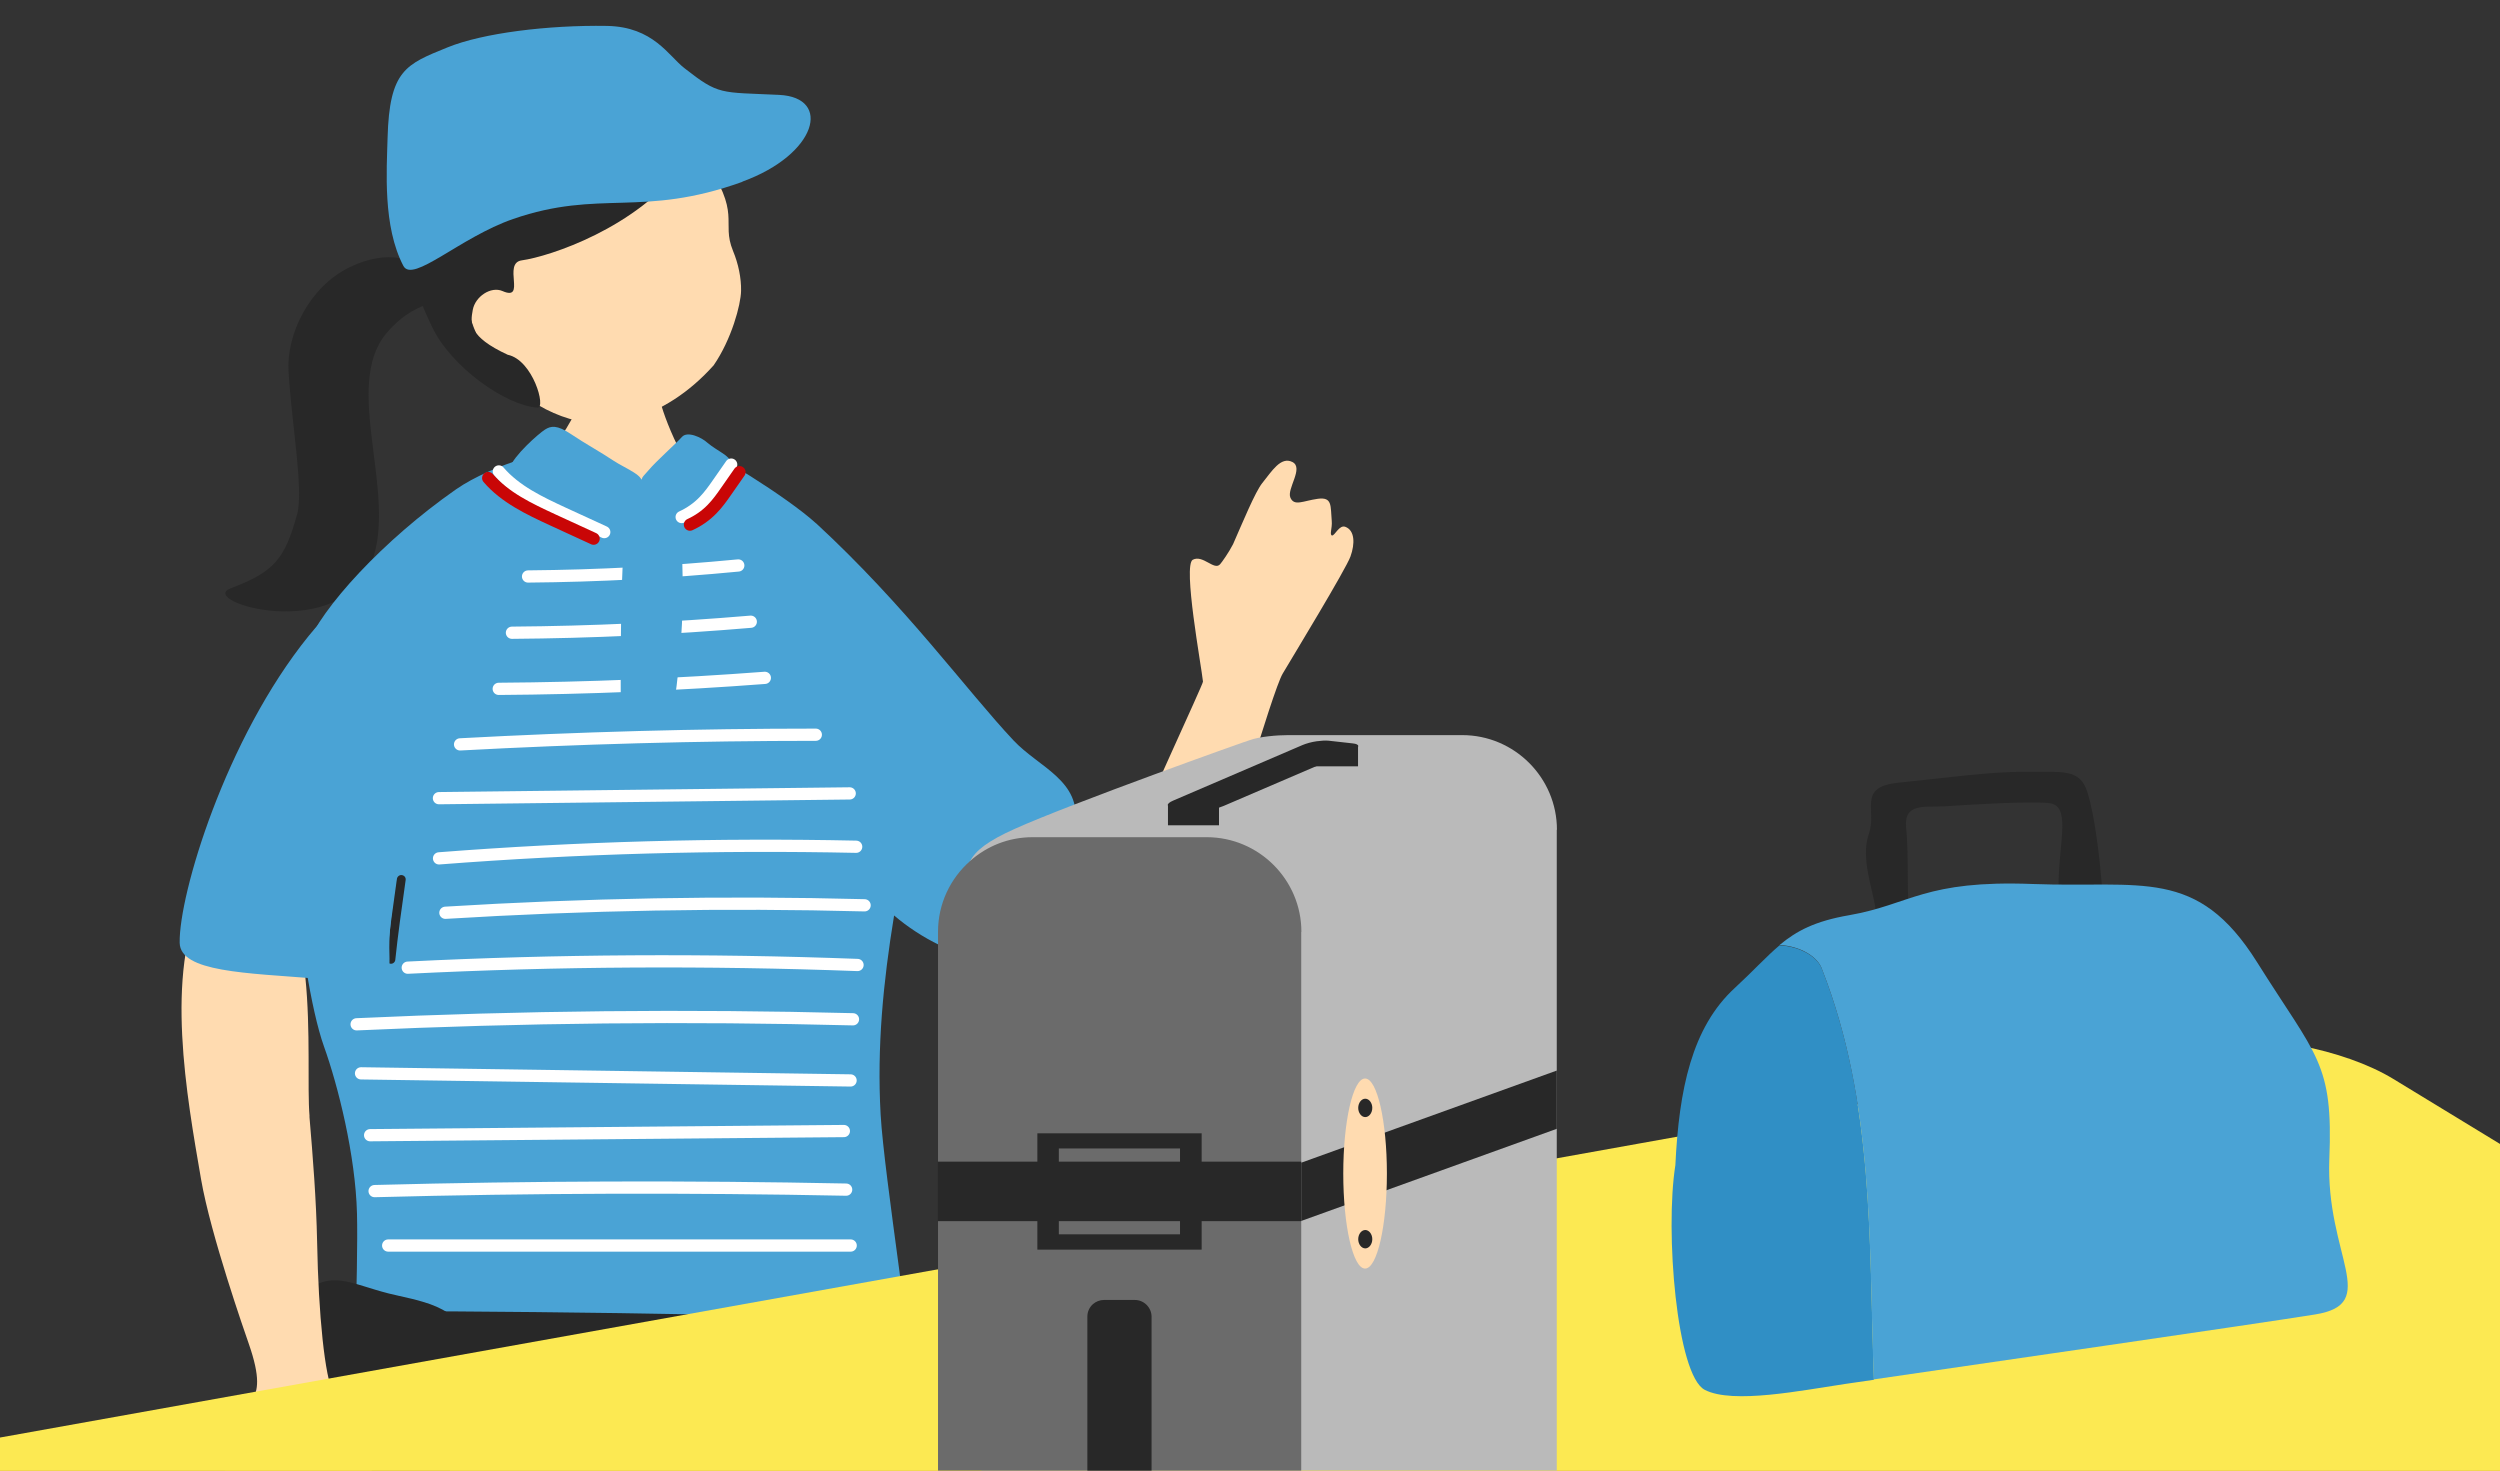 <svg width="170" height="100" viewBox="0 0 170 100" fill="none" xmlns="http://www.w3.org/2000/svg">
<rect x="0" y="0" width="170" height="100" fill="#333333" stroke="none"/>
<g clip-path="url(#clip0_874_25748)">
<path d="M77.72 67.797C79.591 67.282 81.029 63.931 82.235 61.004C83.158 58.775 86.493 47.033 87.225 45.803C87.956 44.572 91.515 38.718 91.831 37.844C92.147 36.971 92.131 36.065 91.482 35.824C91.066 35.666 90.767 36.439 90.576 36.414C90.393 36.356 90.601 35.915 90.559 35.433C90.468 34.402 90.617 33.778 89.603 33.919C88.597 34.061 88.014 34.443 87.748 33.844C87.482 33.246 88.68 31.816 87.882 31.416C87.091 31.017 86.476 32.057 85.836 32.847C85.353 33.445 84.497 35.533 83.848 37.005C83.549 37.587 83.092 38.227 82.967 38.368C82.568 38.826 81.803 37.703 81.112 38.061C80.422 38.418 81.695 45.295 81.803 46.351C81.819 46.509 77.711 55.341 76.414 58.517C75.94 59.69 71.757 55.49 69.745 53.727C67.342 51.623 65.787 52.397 63.375 55.507C61.978 57.311 61.754 59.59 63.833 61.353C66.019 63.207 67.691 64.604 69.969 65.918C73.495 67.947 75.574 68.388 77.711 67.797H77.72Z" fill="#FFDBB0"/>
<path d="M30.779 20.056C30.73 19.191 29.898 18.842 28.942 18.235C28.202 17.77 26.472 16.855 23.761 18.177C21 19.532 19.478 22.751 19.62 25.237C19.828 28.804 20.659 33.32 20.202 34.975C19.362 38.026 18.647 38.883 15.687 40.006C13.341 40.895 23.129 43.847 25.274 38.226C27.054 33.569 23.254 26.243 26.281 22.659C28.559 19.965 30.804 20.713 30.763 20.048L30.779 20.056Z" fill="#282828"/>
<path d="M44.106 24.281C43.823 24.29 40.173 24.705 39.824 24.689C39.707 25.287 39.341 27.466 39.025 28.198C38.709 28.93 36.788 32.106 34.709 33.237C33.321 47.515 52.355 50.085 49.328 34.693C46.908 32.855 45.279 28.763 44.913 27.35C44.638 26.319 44.123 24.672 44.106 24.281Z" fill="#FFDBB0"/>
<path d="M55.484 35.583C53.596 33.845 48.091 30.427 47.626 30.577C47.168 30.735 45.014 32.606 43.642 32.606C42.154 32.606 39.784 31.45 38.928 30.785C38.187 30.211 33.464 31.567 31.003 33.28C26.071 36.722 21.839 41.329 20.816 44.007C18.571 49.894 20.292 66.301 22.03 71.158C22.986 73.827 24.175 78.542 24.275 82.517C24.375 86.409 23.943 95.93 24.117 97.219C24.641 101.252 30.753 98.317 33.215 98.317C38.129 98.317 47.975 98.134 55.118 97.518C60.282 97.069 61.821 98.059 62.078 94.774C62.22 92.97 60.116 79.914 59.883 75.79C59.625 71.224 60.058 66.767 60.798 62.252C62.669 63.848 64.956 64.954 67.359 65.453C67.575 65.495 67.8 65.536 68.007 65.47C68.34 65.37 68.548 65.037 68.723 64.73C69.704 63 70.685 61.262 71.666 59.532C72.29 58.435 72.922 57.312 73.105 56.065C73.554 53.079 70.644 52.19 68.914 50.343C65.721 46.942 61.613 41.229 55.484 35.575V35.583Z" fill="#4AA3D5"/>
<path d="M26.289 65.252C26.289 65.252 26.289 65.219 26.289 65.202C26.447 63.589 26.738 61.56 26.988 59.772C27.012 59.606 27.162 59.481 27.328 59.506C27.495 59.531 27.603 59.672 27.586 59.83C27.328 61.643 27.046 63.664 26.88 65.269C26.863 65.435 26.713 65.552 26.555 65.535C26.405 65.518 26.297 65.402 26.289 65.261V65.252Z" fill="#282828"/>
<path d="M34.645 31.848C34.92 30.975 36.65 29.47 37.057 29.212C37.465 28.954 37.872 28.88 38.828 29.52C39.776 30.16 40.941 30.8 41.689 31.308C42.52 31.865 44.026 32.397 43.552 32.954C42.762 33.877 41.398 35.499 40.874 36.131C40.55 36.522 38.579 35.208 37.132 34.459C35.618 33.669 33.864 33.295 34.645 31.848Z" fill="#4AA3D5"/>
<path d="M48.109 30.111C47.727 29.753 46.745 29.288 46.371 29.712C45.997 30.136 44.583 31.4 44.142 31.932C43.727 32.431 43.452 32.547 43.785 32.905C44.683 33.87 46.463 35.217 46.845 34.843C47.494 34.202 48.35 33.462 48.808 32.889C49.265 32.315 49.648 31.941 49.664 31.433C49.681 31.009 48.766 30.668 48.109 30.111Z" fill="#4AA3D5"/>
<path d="M24.434 90.241C23.727 93.634 22.438 99.164 22.92 105.501C23.336 110.972 25.914 117.899 26.995 125.458C28.151 133.516 18.912 201.439 20.342 202.403C22.388 203.776 33.88 208.856 33.855 206.079C33.822 203.227 41.83 167.311 42.595 161.998C43.343 156.775 46.229 123.271 47.543 123.587C49.148 123.978 47.019 164.509 46.878 173.082C46.786 178.779 47.26 204.083 47.601 204.907C48.2 206.362 58.486 205.331 60.357 204.956C62.228 204.582 64.066 168.65 63.883 159.062C63.742 151.686 64.391 126.681 63.717 112.261C63.218 101.576 63.434 98.956 62.569 92.711C62.287 90.69 58.794 89.51 52.017 89.726C45.206 89.942 35.011 90.283 31.07 90.266C27.951 90.258 24.741 88.886 24.459 90.241H24.434Z" fill="#A4CCED"/>
<path d="M20.341 89.218C22.769 89.035 49.355 89.285 54.644 89.601C59.932 89.917 62.934 88.844 62.934 91.647C62.934 94.69 60.614 93.908 52.315 93.543C44.016 93.177 33.888 93.509 28.748 93.509C23.609 93.509 19.451 93.8 19.451 92.528C19.451 91.647 19.119 89.302 20.341 89.21V89.218Z" fill="#282828"/>
<path d="M20.681 87.955C19.026 89.485 17.937 89.959 17.812 95.181C17.696 100.403 14.611 107.039 17.812 108.037C21.014 109.035 24.665 108.869 27.317 108.702C29.97 108.536 29.313 105.883 30.136 102.723C30.959 99.563 30.81 93.726 31.3 91.273C31.791 88.819 28.14 88.395 26.427 87.955C23.85 87.298 22.453 86.316 20.681 87.955Z" fill="#282828"/>
<path d="M24.108 97.568C22.487 97.568 20.508 97.344 18.429 96.778C18.271 96.737 18.171 96.57 18.213 96.412C18.254 96.254 18.421 96.154 18.578 96.204C21.946 97.119 25.056 97.119 26.636 96.712C28.108 96.337 28.408 95.614 28.907 93.651C28.948 93.493 29.106 93.394 29.273 93.435C29.43 93.477 29.53 93.643 29.489 93.801C28.998 95.722 28.632 96.828 26.778 97.294C26.113 97.46 25.181 97.568 24.092 97.568H24.108Z" fill="#4AA3D5"/>
<path d="M49.803 89.228C50.169 89.036 53.828 88.961 54.651 89.161C55.774 89.444 56.148 88.787 56.148 91.755C56.148 94.001 56.181 94.175 54.909 93.959C53.745 93.76 51.832 93.776 51.067 93.776C50.302 93.776 49.67 94.084 49.67 92.737C49.67 91.805 49.62 89.319 49.803 89.228Z" fill="#FCE952"/>
<path d="M34.568 25.996C37.171 28.499 40.323 29.231 42.634 28.599C44.938 27.975 46.9 26.661 48.53 24.84C49.744 23.077 50.376 20.724 50.393 19.776C50.41 18.911 50.21 17.938 49.844 17.057C49.004 15.003 50.509 14.628 47.815 10.753C46.992 9.572 42.493 4.375 36.181 5.731C30.635 6.92 29.121 20.749 34.568 25.988V25.996Z" fill="#FFDBB0"/>
<path d="M46.492 11.184C47.656 9.605 49.12 14.195 49.07 12.074C48.97 7.501 44.596 5.754 41.195 5.048C40.405 4.881 38.376 4.316 36.33 4.549C32.089 5.023 27.69 9.563 27.749 14.744C27.799 18.868 28.223 19.733 29.362 22.186C30.642 24.947 34.434 27.608 36.555 27.716C37.145 27.749 36.239 24.481 34.526 24.124C31.848 22.885 31.981 21.987 32.148 21.072C32.314 20.166 33.378 19.45 34.168 19.791C35.815 20.515 34.152 17.887 35.482 17.704C37.345 17.446 43.307 15.509 46.492 11.176V11.184Z" fill="#282828"/>
<path d="M50.479 12.365C43.635 14.826 40.808 12.847 34.887 14.893C31.286 16.14 28.06 19.283 27.428 18.078C26.023 15.392 26.297 11.575 26.355 9.379C26.48 4.764 27.594 4.373 30.446 3.217C32.816 2.253 37.24 1.696 41.273 1.762C44.433 1.82 45.456 3.8 46.546 4.639C48.907 6.486 48.941 6.261 52.982 6.452C56.591 6.627 55.56 10.502 50.487 12.348L50.479 12.365Z" fill="#4AA3D5"/>
<path d="M21.041 75.913C21.282 78.749 21.506 81.592 21.564 84.453C21.656 89.426 22.088 93.642 22.671 94.756C23.244 95.862 25.19 98.889 25.398 100.511C25.822 103.887 24.433 102.639 24.367 103.82C24.3 105.001 24.367 107.587 23.327 107.745C22.288 107.895 22.446 105.733 21.772 105.334C21.107 104.935 20.816 105.691 19.951 106.515C19.086 107.329 18.795 106.639 17.989 105.716C17.182 104.785 17.365 104.51 16.351 104.294C15.328 104.07 15.278 103.745 15.037 102.814C14.796 101.883 15.461 99.388 15.868 97.209C16.276 95.039 18.504 95.937 16.924 91.397C16.65 90.607 14.33 83.987 13.673 80.195C12.692 74.491 11.195 66.3 13.789 60.895C14.188 60.071 14.779 59.24 15.669 59.024C16.026 58.941 16.4 58.965 16.758 59.04C22.038 60.096 20.725 72.096 21.049 75.913H21.041Z" fill="#FFDBB0"/>
<path d="M29.506 45.195C29.639 47.756 26.662 58.617 26.479 63.989C26.396 66.4 27.311 67.007 21.606 66.55C16.7 66.159 12.259 66.101 12.218 64.113C12.159 60.845 15.328 50.243 20.991 43.241C25.514 37.653 29.206 39.399 29.506 45.195Z" fill="#4AA3D5"/>
<path d="M33.914 46.842C39.951 46.801 45.989 46.551 52.009 46.094" stroke="white" stroke-width="0.832" stroke-miterlimit="10" stroke-linecap="round"/>
<path d="M34.812 43.026C40.234 42.984 45.648 42.735 51.053 42.277" stroke="white" stroke-width="0.832" stroke-miterlimit="10" stroke-linecap="round"/>
<path d="M35.908 39.201C40.681 39.159 45.446 38.91 50.203 38.452" stroke="white" stroke-width="0.832" stroke-miterlimit="10" stroke-linecap="round"/>
<path d="M31.285 50.618C39.343 50.185 47.409 49.961 55.475 49.961" stroke="white" stroke-width="0.832" stroke-miterlimit="10" stroke-linecap="round"/>
<path d="M29.848 54.276C39.161 54.167 48.467 54.059 57.78 53.951" stroke="white" stroke-width="0.832" stroke-miterlimit="10" stroke-linecap="round"/>
<path d="M29.855 58.369C39.294 57.637 48.765 57.379 58.22 57.579" stroke="white" stroke-width="0.832" stroke-miterlimit="10" stroke-linecap="round"/>
<path d="M30.287 62.068C39.775 61.486 49.288 61.311 58.793 61.561" stroke="white" stroke-width="0.832" stroke-miterlimit="10" stroke-linecap="round"/>
<path d="M27.727 65.802C37.913 65.295 48.117 65.237 58.312 65.619" stroke="white" stroke-width="0.832" stroke-miterlimit="10" stroke-linecap="round"/>
<path d="M24.25 69.653C35.493 69.137 46.752 69.02 58.003 69.312" stroke="white" stroke-width="0.832" stroke-miterlimit="10" stroke-linecap="round"/>
<path d="M24.551 72.987L57.839 73.47" stroke="white" stroke-width="0.832" stroke-miterlimit="10" stroke-linecap="round"/>
<path d="M25.168 77.194C35.904 77.102 46.647 77.003 57.383 76.911" stroke="white" stroke-width="0.832" stroke-miterlimit="10" stroke-linecap="round"/>
<path d="M25.473 80.995C36.158 80.713 46.852 80.679 57.538 80.895" stroke="white" stroke-width="0.832" stroke-miterlimit="10" stroke-linecap="round"/>
<path d="M26.396 84.696H57.846" stroke="white" stroke-width="0.832" stroke-miterlimit="10" stroke-linecap="round"/>
<path d="M33.922 32.058C35.061 33.388 36.708 34.161 38.304 34.902C39.236 35.326 40.167 35.758 41.09 36.182" stroke="white" stroke-width="0.832" stroke-miterlimit="10" stroke-linecap="round"/>
<path d="M33.197 32.506C34.337 33.836 35.983 34.61 37.58 35.35C38.511 35.774 39.442 36.206 40.365 36.63" stroke="#C90606" stroke-width="0.832" stroke-miterlimit="10" stroke-linecap="round"/>
<path d="M49.721 31.592L48.84 32.856C48.541 33.288 48.233 33.721 47.867 34.095C47.435 34.544 46.919 34.901 46.353 35.159" stroke="white" stroke-width="0.832" stroke-miterlimit="10" stroke-linecap="round"/>
<path d="M50.284 32.107L49.402 33.371C49.103 33.804 48.795 34.236 48.429 34.61C47.997 35.059 47.481 35.417 46.916 35.675" stroke="#C90606" stroke-width="0.832" stroke-miterlimit="10" stroke-linecap="round"/>
<path d="M42.411 36.673C42.245 40.249 42.178 43.833 42.211 47.417C42.211 47.658 42.22 47.924 42.369 48.115C42.577 48.398 42.985 48.44 43.334 48.448C43.991 48.465 44.648 48.481 45.305 48.481C45.43 48.481 45.563 48.481 45.663 48.398C45.762 48.315 45.795 48.173 45.812 48.04C46.386 44.323 46.561 40.548 46.328 36.789" fill="#4AA3D5"/>
<path d="M198.221 167.264C198.296 171.189 198.786 179.429 195.011 180.111L44.148 215.154C40.372 215.827 34.543 214.713 31.192 212.676C31.192 212.676 6.627 197.416 -2.187 192.327C-4.424 191.038 -3.909 189.242 -3.909 187.479C-3.909 187.105 -4.349 104.971 -4.566 101.545C-4.799 97.877 52.596 91.283 79.622 85.487C98.89 81.354 140.252 73.072 153.607 74.477C169.207 76.124 187.394 91.1 196.616 95.549C199.676 97.029 198.77 101.137 198.911 104.871C199.302 114.958 197.996 155.339 198.221 167.264Z" fill="#FCE952"/>
<path d="M197.897 95.317C201.166 96.698 201.265 105.986 198.704 106.444C161.2 113.154 45.238 135.266 45.238 135.266C41.463 135.939 35.633 134.825 32.282 132.788L-4.199 110.169C-5.579 109.479 -5.687 99.791 -3.966 99.442L138.781 77.305C142.557 76.632 159.229 74.004 162.581 76.041L197.906 95.309L197.897 95.317Z" fill="#EDBC32"/>
<path d="M197.515 94.561C200.866 96.598 200.517 98.827 196.742 99.5L45.005 126.718C41.23 127.391 35.401 126.277 32.049 124.239L-2.727 103.043C-6.078 101.005 -5.729 98.777 -1.954 98.103L149.783 70.886C153.558 70.212 159.388 71.327 162.739 73.364L197.523 94.561H197.515Z" fill="#FCE952"/>
<path d="M105.86 56.414V120.011C105.86 122.365 104.572 124.438 102.659 125.554C100.17 127.307 95.35 129.22 93.314 130.496C91.205 131.82 88.09 132.507 84.73 132.814C83.185 132.949 81.591 133.01 80.009 133.01C74.993 133.01 71.13 132.433 69.009 130.312C66.887 128.19 65.722 61.577 65.722 61.577C65.722 60.253 65.563 59.357 65.968 58.56C66.335 57.837 67.169 57.187 68.997 56.365C72.86 54.624 84.902 50.332 84.975 50.332C85.65 50.086 86.84 49.988 87.588 49.988H99.434C102.978 49.988 105.872 52.882 105.872 56.426L105.86 56.414Z" fill="#BABABA"/>
<path d="M88.483 63.367V126.964C88.483 129.551 86.938 131.783 84.718 132.813C83.909 133.181 83.001 133.389 82.057 133.389H70.211C66.667 133.389 63.785 130.495 63.785 126.964V63.367C63.785 61.454 64.619 59.737 65.968 58.547C67.096 57.542 68.58 56.929 70.211 56.929H82.057C85.601 56.929 88.495 59.823 88.495 63.367H88.483Z" fill="#6B6B6B"/>
<path d="M88.484 78.991H63.773V83.038H88.484V78.991Z" fill="#282828"/>
<path d="M70.541 77.065V84.975H81.713V77.065H70.541ZM80.241 83.933H72V78.096H80.241V83.933Z" fill="#282828"/>
<path d="M105.861 72.798V76.759L88.484 83.025V79.064L105.861 72.798Z" fill="#282828"/>
<path d="M94.309 79.801C94.309 83.357 93.647 86.263 92.826 86.263C92.004 86.263 91.342 83.357 91.342 79.801C91.342 76.244 92.004 73.338 92.826 73.338C93.647 73.338 94.309 76.244 94.309 79.801Z" fill="#FFDBB0"/>
<path d="M93.316 75.337C93.316 75.681 93.095 75.963 92.838 75.963C92.58 75.963 92.359 75.681 92.359 75.337C92.359 74.994 92.58 74.712 92.838 74.712C93.095 74.712 93.316 74.994 93.316 75.337Z" fill="#282828"/>
<path d="M93.316 84.265C93.316 84.608 93.095 84.891 92.838 84.891C92.58 84.891 92.359 84.608 92.359 84.265C92.359 83.922 92.58 83.64 92.838 83.64C93.095 83.64 93.316 83.922 93.316 84.265Z" fill="#282828"/>
<path d="M78.307 89.538V100.783C78.307 101.237 78.037 101.642 77.645 101.813C77.498 101.875 77.338 101.911 77.179 101.911H75.082C74.456 101.911 73.941 101.396 73.941 100.771V89.526C73.941 89.182 74.089 88.888 74.322 88.68C74.518 88.508 74.787 88.397 75.07 88.397H77.167C77.792 88.397 78.307 88.913 78.307 89.538Z" fill="#282828"/>
<path d="M91.992 51.031L83.199 54.807C82.844 54.967 82.317 55.065 81.875 55.102C81.716 55.102 81.556 55.102 81.421 55.102L79.778 54.918C79.287 54.869 79.287 54.648 79.778 54.44L88.571 50.663C88.841 50.552 89.184 50.454 89.54 50.405C89.834 50.368 90.128 50.344 90.349 50.368L91.992 50.552C92.483 50.601 92.483 50.822 91.992 51.031Z" fill="#282828"/>
<path d="M82.892 54.71H79.422V56.12H82.892V54.71Z" fill="#282828"/>
<path d="M92.346 50.7H88.875V52.11H92.346V50.7Z" fill="#282828"/>
<path d="M127.547 61.867C127.351 60.432 126.504 58.335 127.081 56.704C127.657 55.073 126.259 53.503 129.116 53.221C131.974 52.939 135.383 52.449 137.799 52.485C140.215 52.522 141.429 52.216 141.944 53.871C142.459 55.527 142.753 58.163 142.937 60.248C143.121 62.333 143.66 63.216 142.128 63.093C140.595 62.958 139.933 62.835 139.982 59.99C140.031 57.133 140.84 54.742 139.307 54.607C137.774 54.472 133.715 54.73 132.28 54.828C130.858 54.913 129.435 54.558 129.619 56.324C129.815 58.077 129.644 61.376 129.852 62.468C130.048 63.571 128.062 64.307 127.559 61.879L127.547 61.867Z" fill="#282828"/>
<path d="M121.025 64.269C120.118 65.03 119.259 65.986 117.972 67.176C115.041 69.862 114.17 74.092 113.925 79.231C113.214 83.719 114.011 93.517 115.924 94.51C117.837 95.504 122.583 94.535 125.489 94.106C125.845 94.057 126.519 93.959 127.427 93.824C127.083 84.393 127.463 75.037 123.919 65.962C123.637 65.079 122.46 64.368 121.025 64.282V64.269Z" fill="#308FC5"/>
<path d="M158.394 78.825C158.663 72.252 157.548 71.909 153.476 65.422C149.405 58.935 145.615 60.394 138.233 60.112C130.851 59.83 129.943 61.498 125.749 62.233C123.407 62.638 122.168 63.3 121.016 64.257C122.438 64.343 123.628 65.054 123.91 65.937C127.454 75.012 127.074 84.381 127.417 93.799C134.039 92.83 153.464 90.022 157.425 89.384C161.938 88.66 158.136 85.386 158.394 78.801V78.825Z" fill="#4AA3D5"/>
</g>
<defs>
<clipPath id="clip0_874_25748">
<rect width="170" height="100" fill="white"/>
</clipPath>
</defs>
</svg>
